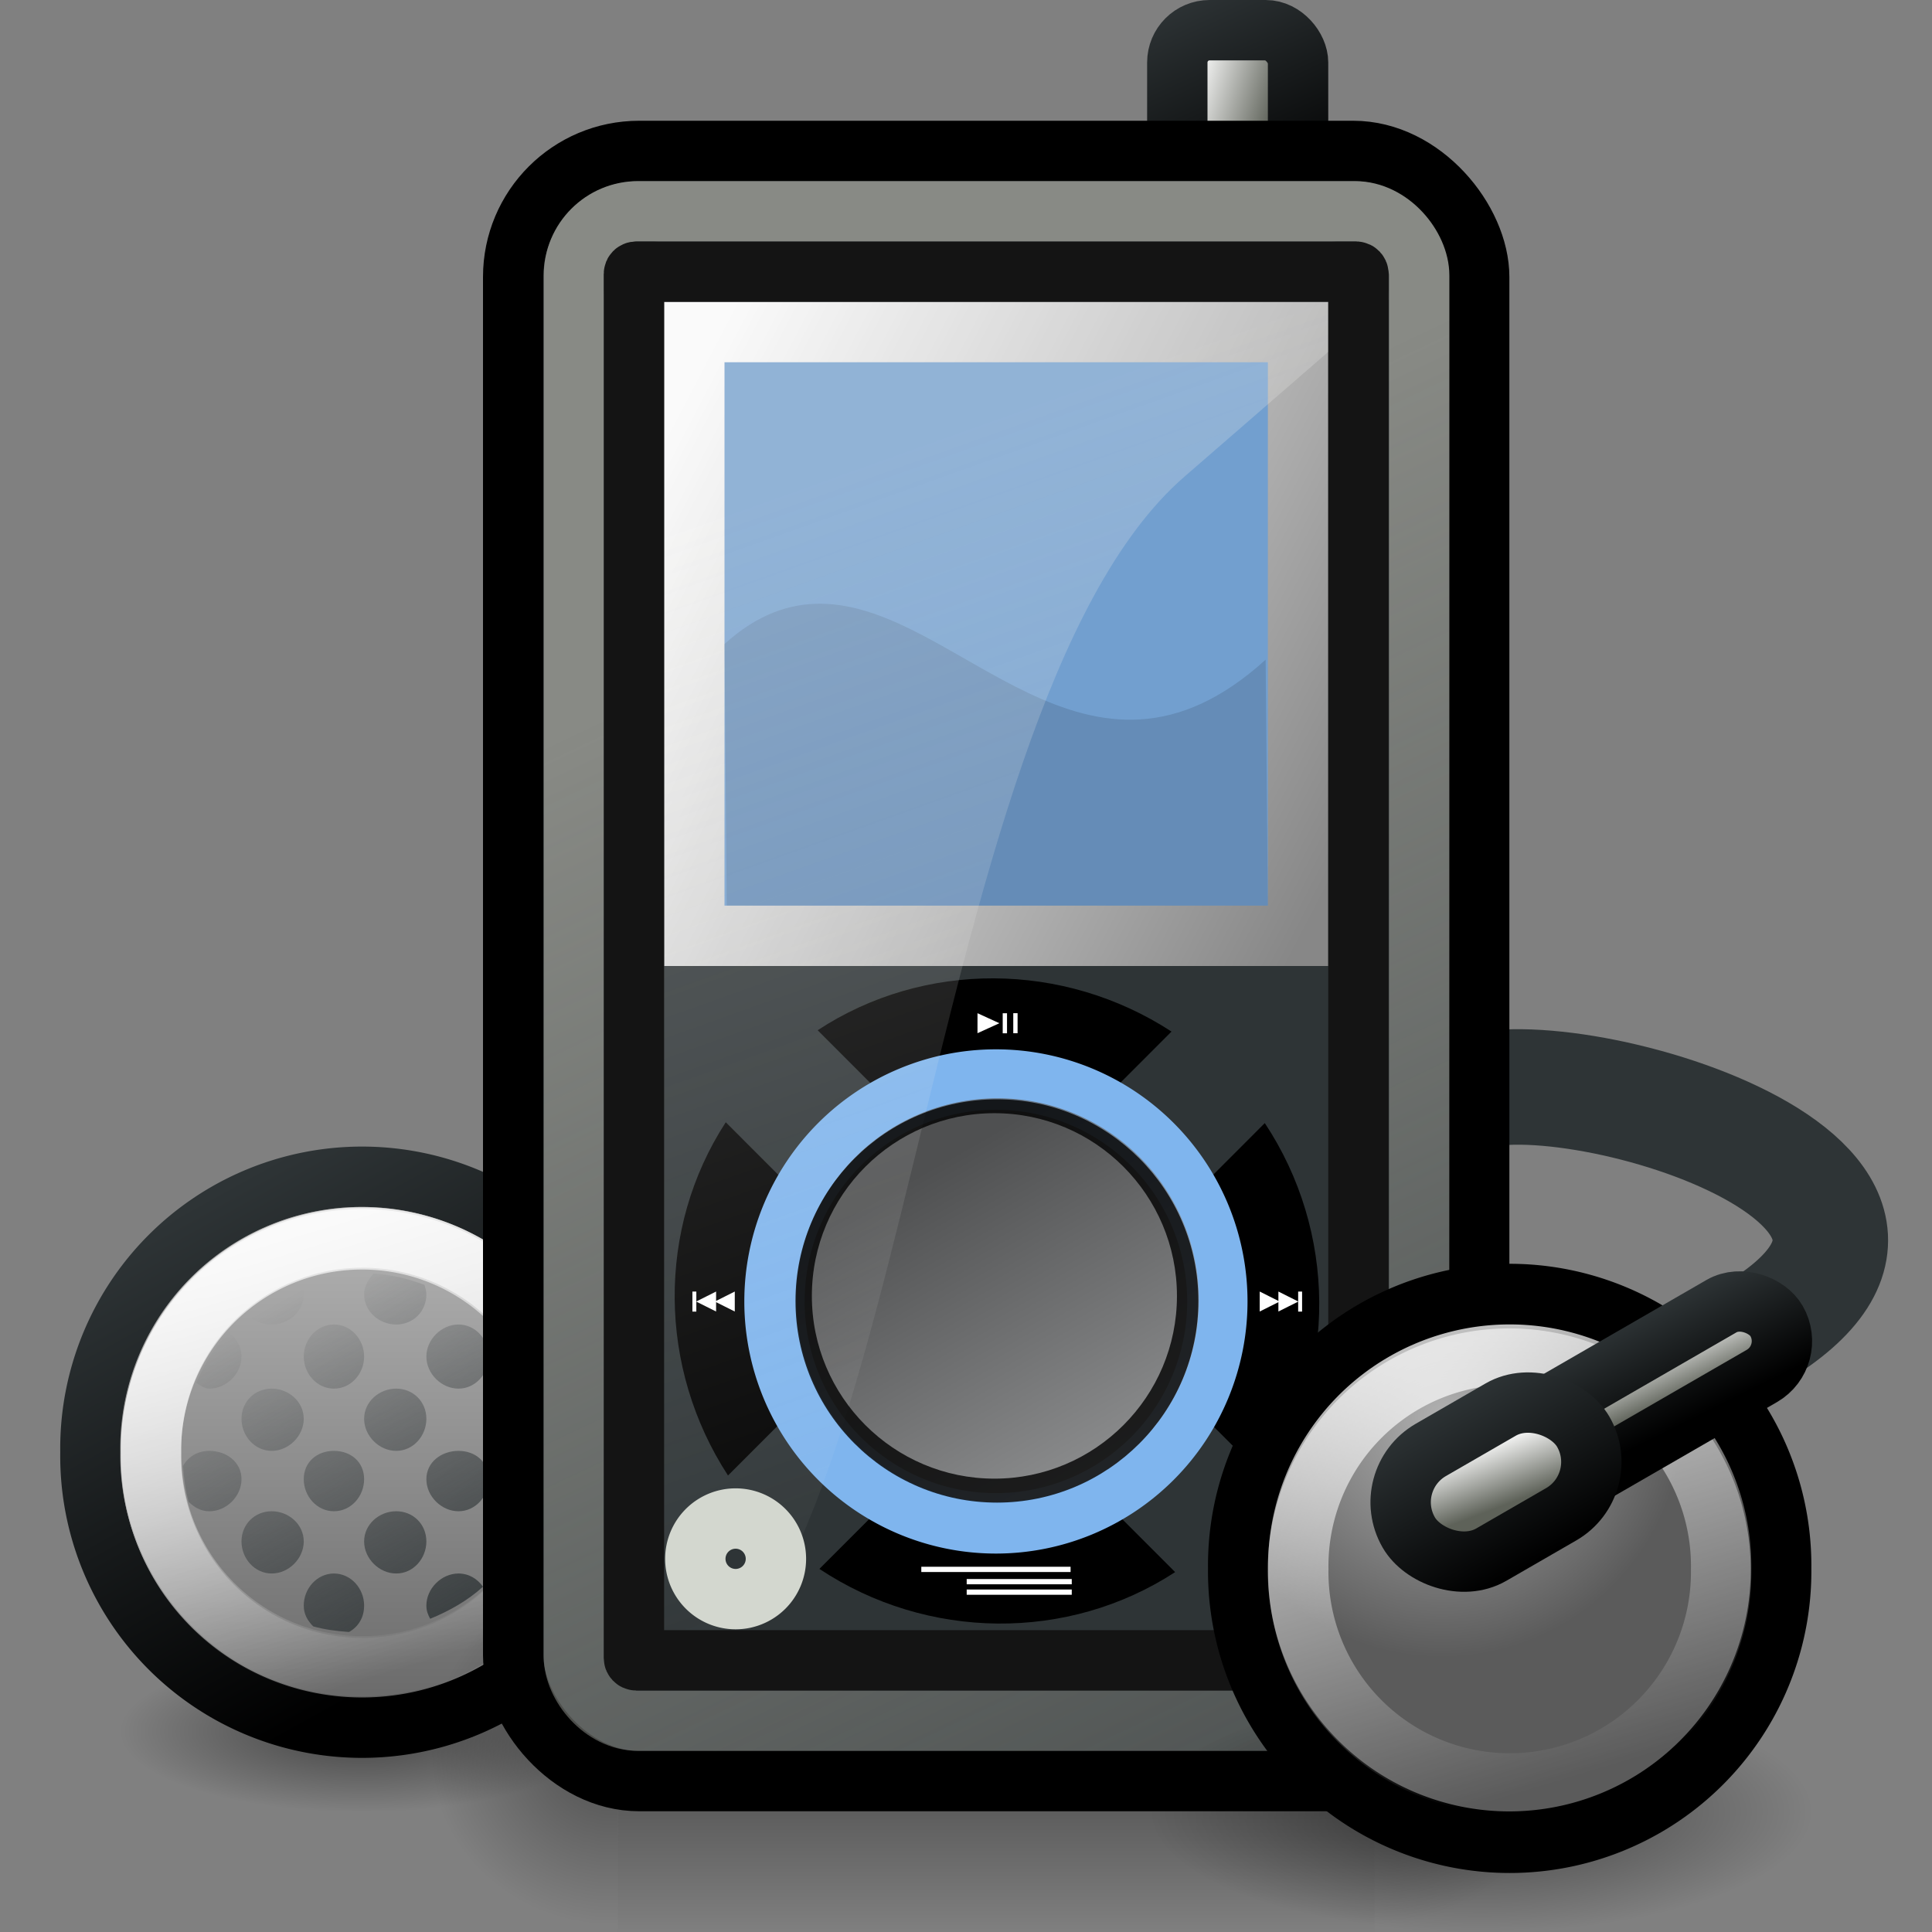 <?xml version="1.0" encoding="UTF-8" standalone="no"?>
<!-- Created with Inkscape (http://www.inkscape.org/) -->
<svg
   xmlns:dc="http://purl.org/dc/elements/1.1/"
   xmlns:cc="http://web.resource.org/cc/"
   xmlns:rdf="http://www.w3.org/1999/02/22-rdf-syntax-ns#"
   xmlns:svg="http://www.w3.org/2000/svg"
   xmlns="http://www.w3.org/2000/svg"
   xmlns:xlink="http://www.w3.org/1999/xlink"
   xmlns:sodipodi="http://sodipodi.sourceforge.net/DTD/sodipodi-0.dtd"
   xmlns:inkscape="http://www.inkscape.org/namespaces/inkscape"
   width="32"
   height="32"
   id="svg2170"
   sodipodi:version="0.32"
   inkscape:version="0.45+devel"
   sodipodi:docbase="/home/ash/multimedia-player-e200-v3/scalable"
   sodipodi:docname="multimedia-player-e200_32.svg"
   inkscape:output_extension="org.inkscape.output.svg.inkscape"
   version="1.0"
   inkscape:export-filename="/home/klepas/Documents/work/Tango/multimedia-player-e200/32x32/multimedia-player-e200.png"
   inkscape:export-xdpi="90"
   inkscape:export-ydpi="90">
  <rect width="100%" height="100%" fill="#808080" stroke="none"/>
  <defs
     id="defs2172">
    <linearGradient
       id="linearGradient10720">
      <stop
         style="stop-color:#ffffff;stop-opacity:1;"
         offset="0"
         id="stop10722" />
      <stop
         style="stop-color:#5e6259;stop-opacity:1;"
         offset="1"
         id="stop10724" />
    </linearGradient>
    <linearGradient
       id="linearGradient9282">
      <stop
         style="stop-color:#2e3436;stop-opacity:1;"
         offset="0"
         id="stop9284" />
      <stop
         style="stop-color:#000000;stop-opacity:1;"
         offset="1"
         id="stop9286" />
    </linearGradient>
    <linearGradient
       inkscape:collect="always"
       id="linearGradient8881">
      <stop
         style="stop-color:#2e3436;stop-opacity:1;"
         offset="0"
         id="stop8883" />
      <stop
         style="stop-color:#2e3436;stop-opacity:0;"
         offset="1"
         id="stop8885" />
    </linearGradient>
    <linearGradient
       id="linearGradient5710">
      <stop
         style="stop-color:#888a85;stop-opacity:1;"
         offset="0"
         id="stop5712" />
      <stop
         style="stop-color:#888a85;stop-opacity:0;"
         offset="1"
         id="stop5714" />
    </linearGradient>
    <linearGradient
       inkscape:collect="always"
       id="linearGradient3224">
      <stop
         style="stop-color:#eeeeec;stop-opacity:1;"
         offset="0"
         id="stop3226" />
      <stop
         style="stop-color:#eeeeec;stop-opacity:0;"
         offset="1"
         id="stop3228" />
    </linearGradient>
    <linearGradient
       id="linearGradient8644">
      <stop
         id="stop8646"
         offset="0"
         style="stop-color:#ffffff;stop-opacity:1;" />
      <stop
         id="stop8648"
         offset="1"
         style="stop-color:#878787;stop-opacity:1;" />
    </linearGradient>
    <linearGradient
       id="linearGradient5048">
      <stop
         id="stop5050"
         offset="0"
         style="stop-color:black;stop-opacity:0;" />
      <stop
         style="stop-color:black;stop-opacity:1;"
         offset="0.5"
         id="stop5056" />
      <stop
         id="stop5052"
         offset="1"
         style="stop-color:black;stop-opacity:0;" />
    </linearGradient>
    <linearGradient
       id="linearGradient5060"
       inkscape:collect="always">
      <stop
         id="stop5062"
         offset="0"
         style="stop-color:black;stop-opacity:1;" />
      <stop
         id="stop5064"
         offset="1"
         style="stop-color:black;stop-opacity:0;" />
    </linearGradient>
    <linearGradient
       id="linearGradient3624">
      <stop
         id="stop3626"
         offset="0"
         style="stop-color:#ffffff;stop-opacity:1;" />
      <stop
         id="stop3628"
         offset="1"
         style="stop-color:#7a7a7a;stop-opacity:1;" />
    </linearGradient>
    <linearGradient
       id="linearGradient4947">
      <stop
         id="stop4949"
         offset="0"
         style="stop-color:#5c5c5c;stop-opacity:1;" />
      <stop
         id="stop4951"
         offset="1"
         style="stop-color:#ababab;stop-opacity:1;" />
    </linearGradient>
    <linearGradient
       id="linearGradient5047"
       inkscape:collect="always">
      <stop
         id="stop5049"
         offset="0"
         style="stop-color:#000000;stop-opacity:1;" />
      <stop
         id="stop5051"
         offset="1"
         style="stop-color:#000000;stop-opacity:0;" />
    </linearGradient>
    <linearGradient
       id="linearGradient10350"
       inkscape:collect="always">
      <stop
         id="stop10352"
         offset="0"
         style="stop-color:#ffffff;stop-opacity:1;" />
      <stop
         id="stop10354"
         offset="1"
         style="stop-color:#ffffff;stop-opacity:0;" />
    </linearGradient>
    <linearGradient
       id="linearGradient10393">
      <stop
         id="stop10395"
         offset="0"
         style="stop-color:#b0b0b0;stop-opacity:1;" />
      <stop
         id="stop10397"
         offset="1"
         style="stop-color:#5b5b5b;stop-opacity:1;" />
    </linearGradient>
    <linearGradient
       inkscape:collect="always"
       xlink:href="#linearGradient3624"
       id="linearGradient8012"
       gradientUnits="userSpaceOnUse"
       x1="24.5"
       y1="24.942"
       x2="24.5"
       y2="28.133"
       gradientTransform="translate(96.014,0)" />
    <radialGradient
       inkscape:collect="always"
       xlink:href="#linearGradient5047"
       id="radialGradient8269"
       gradientUnits="userSpaceOnUse"
       gradientTransform="matrix(1,0,0,0.301,0,30.633)"
       cx="37.531"
       cy="43.844"
       fx="37.531"
       fy="43.844"
       r="7.156" />
    <linearGradient
       inkscape:collect="always"
       xlink:href="#linearGradient3224"
       id="linearGradient10760"
       gradientUnits="userSpaceOnUse"
       gradientTransform="matrix(0.765,0,0,0.703,-40.853,-1.27)"
       x1="69.506"
       y1="13.698"
       x2="79.409"
       y2="39.209" />
    <linearGradient
       inkscape:collect="always"
       xlink:href="#linearGradient8644"
       id="linearGradient10771"
       gradientUnits="userSpaceOnUse"
       gradientTransform="matrix(0.588,0,0,0.833,-19.382,-2.417)"
       x1="52.938"
       y1="9.875"
       x2="69.313"
       y2="22" />
    <linearGradient
       inkscape:collect="always"
       xlink:href="#linearGradient5710"
       id="linearGradient10774"
       gradientUnits="userSpaceOnUse"
       gradientTransform="matrix(0.667,0,0,0.641,-4.16,-2.564086e-2)"
       x1="27.75"
       y1="15.25"
       x2="50.625"
       y2="61.625" />
    <linearGradient
       inkscape:collect="always"
       xlink:href="#linearGradient5048"
       id="linearGradient10778"
       gradientUnits="userSpaceOnUse"
       gradientTransform="matrix(2.774,0,0,1.97,-1892.179,-872.885)"
       x1="302.857"
       y1="366.648"
       x2="302.857"
       y2="609.505" />
    <radialGradient
       inkscape:collect="always"
       xlink:href="#linearGradient5060"
       id="radialGradient10780"
       gradientUnits="userSpaceOnUse"
       gradientTransform="matrix(2.774,0,0,1.97,-1891.633,-872.885)"
       cx="605.714"
       cy="486.648"
       fx="605.714"
       fy="486.648"
       r="117.143" />
    <radialGradient
       inkscape:collect="always"
       xlink:href="#linearGradient5060"
       id="radialGradient10782"
       gradientUnits="userSpaceOnUse"
       gradientTransform="matrix(-2.774,0,0,1.97,112.762,-872.885)"
       cx="605.714"
       cy="486.648"
       fx="605.714"
       fy="486.648"
       r="117.143" />
    <linearGradient
       inkscape:collect="always"
       xlink:href="#linearGradient10393"
       id="linearGradient10792"
       x1="57.335"
       y1="28.591"
       x2="63.889"
       y2="40.039"
       gradientUnits="userSpaceOnUse" />
    <radialGradient
       inkscape:collect="always"
       xlink:href="#linearGradient5047"
       id="radialGradient11686"
       gradientUnits="userSpaceOnUse"
       gradientTransform="matrix(1,0,0,0.301,0,30.633)"
       cx="37.531"
       cy="43.844"
       fx="37.531"
       fy="43.844"
       r="7.156" />
    <radialGradient
       inkscape:collect="always"
       xlink:href="#linearGradient10393"
       id="radialGradient11690"
       gradientUnits="userSpaceOnUse"
       cx="31.27"
       cy="36.117"
       fx="31.27"
       fy="36.117"
       r="5.312" />
    <linearGradient
       inkscape:collect="always"
       xlink:href="#linearGradient10720"
       id="linearGradient11701"
       gradientUnits="userSpaceOnUse"
       x1="10.089"
       y1="49.194"
       x2="9.822"
       y2="50.832"
       gradientTransform="matrix(0.667,0,0,0.668,2.456,7.7874286e-2)" />
    <linearGradient
       inkscape:collect="always"
       xlink:href="#linearGradient9282"
       id="linearGradient11703"
       gradientUnits="userSpaceOnUse"
       x1="8.851"
       y1="47.833"
       x2="8.83"
       y2="52.441"
       gradientTransform="matrix(0.667,0,0,0.668,2.456,7.7874286e-2)" />
    <linearGradient
       inkscape:collect="always"
       xlink:href="#linearGradient10720"
       id="linearGradient11706"
       gradientUnits="userSpaceOnUse"
       x1="14.906"
       y1="49.146"
       x2="14.761"
       y2="50.684"
       gradientTransform="matrix(0.667,0,0,0.668,2.456,7.7874286e-2)" />
    <linearGradient
       inkscape:collect="always"
       xlink:href="#linearGradient9282"
       id="linearGradient11708"
       gradientUnits="userSpaceOnUse"
       x1="13.554"
       y1="48.269"
       x2="13.373"
       y2="51.238"
       gradientTransform="matrix(0.667,0,0,0.668,2.456,7.7874286e-2)" />
    <linearGradient
       inkscape:collect="always"
       xlink:href="#linearGradient9282"
       id="linearGradient12186"
       x1="31"
       y1="1"
       x2="34"
       y2="5.384"
       gradientUnits="userSpaceOnUse"
       gradientTransform="matrix(1,0,0,0.667,-12,-0.5)" />
    <linearGradient
       inkscape:collect="always"
       xlink:href="#linearGradient10720"
       id="linearGradient12196"
       gradientTransform="matrix(0.655,0,0,1.018,-12,-0.5)"
       x1="48.833"
       y1="0.962"
       x2="50.742"
       y2="1.882"
       gradientUnits="userSpaceOnUse" />
    <linearGradient
       inkscape:collect="always"
       xlink:href="#linearGradient9282"
       id="linearGradient12424"
       x1="10.893"
       y1="36.438"
       x2="15.507"
       y2="44.768"
       gradientUnits="userSpaceOnUse" />
    <linearGradient
       inkscape:collect="always"
       xlink:href="#linearGradient10350"
       id="linearGradient12430"
       gradientUnits="userSpaceOnUse"
       x1="11.98"
       y1="35.991"
       x2="15.065"
       y2="46.267" />
    <linearGradient
       inkscape:collect="always"
       xlink:href="#linearGradient4947"
       id="linearGradient12432"
       gradientUnits="userSpaceOnUse"
       x1="13.727"
       y1="48.561"
       x2="13.727"
       y2="37.353" />
    <linearGradient
       inkscape:collect="always"
       xlink:href="#linearGradient10350"
       id="linearGradient12443"
       gradientUnits="userSpaceOnUse"
       x1="11.98"
       y1="35.991"
       x2="15.065"
       y2="46.267" />
    <linearGradient
       inkscape:collect="always"
       xlink:href="#linearGradient8881"
       id="linearGradient12445"
       gradientUnits="userSpaceOnUse"
       gradientTransform="matrix(1.023,0,0,1.026,-6.232,-10.874)"
       x1="14.375"
       y1="37.688"
       x2="10.938"
       y2="31.438" />
    <linearGradient
       inkscape:collect="always"
       xlink:href="#linearGradient10350"
       id="linearGradient5116"
       gradientUnits="userSpaceOnUse"
       x1="11.98"
       y1="35.991"
       x2="15.065"
       y2="46.267" />
  </defs>
  <sodipodi:namedview
     id="base"
     pagecolor="#ffffff"
     bordercolor="#666666"
     borderopacity="0.141"
     inkscape:pageopacity="0.0"
     inkscape:pageshadow="2"
     inkscape:zoom="1"
     inkscape:cx="18.33363"
     inkscape:cy="12.036629"
     inkscape:current-layer="layer1"
     showgrid="true"
     inkscape:grid-bbox="true"
     inkscape:document-units="px"
     borderlayer="false"
     inkscape:window-width="1336"
     inkscape:window-height="828"
     inkscape:window-x="89"
     inkscape:window-y="63"
     width="32px"
     height="32px"
     inkscape:snap-bbox="false"
     objecttolerance="1"
     gridtolerance="1"
     inkscape:snap-nodes="false"
     inkscape:showpageshadow="false">
    <inkscape:grid
       type="xygrid"
       id="grid5115" />
  </sodipodi:namedview>
  <g
     id="layer1"
     inkscape:label="Layer 1"
     inkscape:groupmode="layer">
    <path
       transform="matrix(0.559,0,0,0.62,-14.993,1.502)"
       sodipodi:type="arc"
       style="opacity:0.484;color:#000000;fill:url(#radialGradient8269);fill-opacity:1;fill-rule:evenodd;stroke:none;stroke-width:1;stroke-linecap:butt;stroke-linejoin:miter;marker:none;marker-start:none;marker-mid:none;marker-end:none;stroke-miterlimit:4;stroke-dasharray:none;stroke-dashoffset:0;stroke-opacity:1;visibility:visible;display:block;overflow:visible"
       id="path5104"
       sodipodi:cx="37.53125"
       sodipodi:cy="43.84375"
       sodipodi:rx="7.15625"
       sodipodi:ry="2.15625"
       d="M 44.688,43.844 A 7.156,2.156 0 1 1 30.375,43.844 A 7.156,2.156 0 1 1 44.688,43.844 z"
       inkscape:r_cx="true"
       inkscape:r_cy="true" />
    <path
       style="fill:none;fill-opacity:0.75;fill-rule:evenodd;stroke:#2e3436;stroke-width:1.913;stroke-linecap:butt;stroke-linejoin:round;stroke-miterlimit:4;stroke-dasharray:none;stroke-opacity:1;display:inline"
       d="M 29.041,22.091 C 33.342,19.533 25.494,17.334 24.165,18.192"
       id="path10310"
       sodipodi:nodetypes="cs" />
    <path
       transform="matrix(0.889,0,0,0.889,-6.207,-12.601)"
       d="M 18.788,41.231 A 5.061,5.061 0 1 1 8.667,41.231 A 5.061,5.061 0 1 1 18.788,41.231 z"
       sodipodi:ry="5.0608273"
       sodipodi:rx="5.0608273"
       sodipodi:cy="41.231144"
       sodipodi:cx="13.727494"
       id="path8190"
       style="fill:none;fill-opacity:1;stroke:url(#linearGradient12424);stroke-width:1.125;stroke-linecap:round;stroke-linejoin:round;stroke-miterlimit:4;stroke-dasharray:none;stroke-opacity:1;display:inline"
       sodipodi:type="arc"
       inkscape:r_cx="true"
       inkscape:r_cy="true" />
    <path
       transform="matrix(0.79,0,0,0.79,-4.855,-8.527)"
       d="M 18.788,41.231 A 5.061,5.061 0 1 1 8.667,41.231 A 5.061,5.061 0 1 1 18.788,41.231 z"
       sodipodi:ry="5.0608273"
       sodipodi:rx="5.0608273"
       sodipodi:cy="41.231144"
       sodipodi:cx="13.727494"
       id="path8192"
       style="fill:url(#linearGradient12432);fill-opacity:1;stroke:none;stroke-width:1.8;stroke-linecap:round;stroke-linejoin:round;stroke-miterlimit:4;stroke-dasharray:none;stroke-opacity:1;display:inline"
       sodipodi:type="arc"
       inkscape:r_cx="true"
       inkscape:r_cy="true" />
    <path
       inkscape:r_cy="true"
       inkscape:r_cx="true"
       sodipodi:type="arc"
       style="opacity:0.75;fill:none;fill-opacity:1;stroke:url(#linearGradient12430);stroke-width:1.447;stroke-linecap:round;stroke-linejoin:round;stroke-miterlimit:4;stroke-dasharray:none;stroke-opacity:1;display:inline"
       id="path10341"
       sodipodi:cx="13.727494"
       sodipodi:cy="41.231144"
       sodipodi:rx="5.0608273"
       sodipodi:ry="5.0608273"
       d="M 18.788,41.231 A 5.061,5.061 0 1 1 8.667,41.231 A 5.061,5.061 0 1 1 18.788,41.231 z"
       transform="matrix(0.691,0,0,0.692,-3.489,-4.454)" />
    <path
       style="fill:url(#linearGradient12445);fill-opacity:1;stroke:none;stroke-width:1.8;stroke-linecap:round;stroke-linejoin:round;stroke-miterlimit:4;stroke-dasharray:none;stroke-opacity:1;display:inline"
       d="M 6.188,21.094 C 6.104,21.186 6.031,21.305 6.031,21.438 C 6.031,21.721 6.28,21.938 6.562,21.938 C 6.845,21.938 7.062,21.721 7.062,21.438 C 7.062,21.387 7.045,21.328 7.031,21.281 C 6.762,21.181 6.487,21.113 6.188,21.094 z M 5,21.25 C 4.671,21.368 4.358,21.532 4.094,21.75 C 4.188,21.877 4.332,21.938 4.5,21.938 C 4.782,21.938 5.031,21.721 5.031,21.438 C 5.031,21.377 5.02,21.305 5,21.25 z M 5.531,21.938 C 5.249,21.938 5.031,22.186 5.031,22.469 C 5.031,22.752 5.249,23 5.531,23 C 5.814,23 6.031,22.752 6.031,22.469 C 6.031,22.186 5.814,21.938 5.531,21.938 z M 7.594,21.938 C 7.311,21.938 7.062,22.186 7.062,22.469 C 7.062,22.752 7.311,23 7.594,23 C 7.876,23 8.094,22.752 8.094,22.469 C 8.094,22.186 7.876,21.938 7.594,21.938 z M 3.781,22.062 C 3.559,22.309 3.381,22.596 3.25,22.906 C 3.322,22.945 3.382,23 3.469,23 C 3.751,23 4,22.752 4,22.469 C 4,22.3 3.908,22.157 3.781,22.062 z M 4.5,23 C 4.218,23 4,23.217 4,23.5 C 4,23.783 4.218,24.031 4.5,24.031 C 4.782,24.031 5.031,23.783 5.031,23.5 C 5.031,23.217 4.782,23 4.5,23 z M 6.562,23 C 6.28,23 6.031,23.217 6.031,23.5 C 6.031,23.783 6.28,24.031 6.562,24.031 C 6.845,24.031 7.062,23.783 7.062,23.5 C 7.062,23.217 6.845,23 6.562,23 z M 8.625,23 C 8.343,23 8.094,23.217 8.094,23.5 C 8.094,23.783 8.343,24.031 8.625,24.031 C 8.766,24.031 8.882,23.969 8.969,23.875 C 8.975,23.868 8.963,23.851 8.969,23.844 C 8.948,23.559 8.907,23.288 8.812,23.031 C 8.803,23.027 8.791,23.035 8.781,23.031 C 8.73,23.012 8.684,23 8.625,23 z M 3.469,24.031 C 3.272,24.031 3.118,24.126 3.031,24.281 C 3.047,24.488 3.07,24.682 3.125,24.875 C 3.219,24.969 3.328,25.031 3.469,25.031 C 3.751,25.031 4,24.783 4,24.5 C 4,24.217 3.751,24.031 3.469,24.031 z M 5.531,24.031 C 5.249,24.031 5.031,24.217 5.031,24.5 C 5.031,24.783 5.249,25.031 5.531,25.031 C 5.814,25.031 6.031,24.783 6.031,24.5 C 6.031,24.217 5.814,24.031 5.531,24.031 z M 7.594,24.031 C 7.311,24.031 7.062,24.217 7.062,24.5 C 7.062,24.783 7.311,25.031 7.594,25.031 C 7.876,25.031 8.094,24.783 8.094,24.5 C 8.094,24.217 7.876,24.031 7.594,24.031 z M 4.5,25.031 C 4.218,25.031 4,25.248 4,25.531 C 4,25.814 4.218,26.062 4.5,26.062 C 4.782,26.063 5.031,25.814 5.031,25.531 C 5.031,25.248 4.782,25.031 4.5,25.031 z M 6.562,25.031 C 6.28,25.031 6.031,25.248 6.031,25.531 C 6.031,25.814 6.28,26.062 6.562,26.062 C 6.845,26.063 7.062,25.814 7.062,25.531 C 7.062,25.248 6.845,25.031 6.562,25.031 z M 8.625,25.031 C 8.343,25.031 8.094,25.248 8.094,25.531 C 8.094,25.704 8.181,25.874 8.312,25.969 C 8.53,25.705 8.695,25.392 8.812,25.062 C 8.754,25.036 8.696,25.031 8.625,25.031 z M 5.531,26.062 C 5.249,26.063 5.031,26.311 5.031,26.594 C 5.031,26.735 5.094,26.844 5.188,26.938 C 5.38,26.992 5.575,27.016 5.781,27.031 C 5.936,26.944 6.031,26.791 6.031,26.594 C 6.031,26.311 5.814,26.063 5.531,26.062 z M 7.594,26.062 C 7.311,26.063 7.062,26.311 7.062,26.594 C 7.062,26.68 7.087,26.741 7.125,26.812 C 7.446,26.681 7.747,26.51 8,26.281 C 7.906,26.149 7.766,26.063 7.594,26.062 z"
       id="path8725"
       sodipodi:nodetypes="csssccccssccsssccssscccssccsssccsssccssssssccccssccsssccsssccsssccsssccsccccsccsccsccc" />
    <path
       transform="matrix(0.692,0,0,0.692,-3.495,-4.483)"
       d="M 18.788,41.231 A 5.061,5.061 0 1 1 8.667,41.231 A 5.061,5.061 0 1 1 18.788,41.231 z"
       sodipodi:ry="5.0608273"
       sodipodi:rx="5.0608273"
       sodipodi:cy="41.231144"
       sodipodi:cx="13.727494"
       id="path8858"
       style="opacity:0.75;fill:none;fill-opacity:1;stroke:url(#linearGradient12443);stroke-width:1.445;stroke-linecap:round;stroke-linejoin:round;stroke-miterlimit:4;stroke-dasharray:none;stroke-opacity:1;display:inline"
       sodipodi:type="arc"
       inkscape:r_cx="true"
       inkscape:r_cy="true" />
    <g
       style="display:inline"
       id="g5022"
       transform="matrix(9.3576059e-3,0,0,1.2542929e-2,24.823,27.908)">
      <rect
         y="-150.697"
         x="-1559.252"
         height="478.357"
         width="1339.633"
         id="rect4173"
         style="opacity:0.402;color:#000000;fill:url(#linearGradient10778);fill-opacity:1;fill-rule:nonzero;stroke:none;stroke-width:1;stroke-linecap:round;stroke-linejoin:miter;marker:none;marker-start:none;marker-mid:none;marker-end:none;stroke-miterlimit:4;stroke-dasharray:none;stroke-dashoffset:0;stroke-opacity:1;visibility:visible;display:inline;overflow:visible" />
      <path
         sodipodi:nodetypes="cccc"
         id="path5058"
         d="M -219.619,-150.68 C -219.619,-150.68 -219.619,327.65 -219.619,327.65 C -76.745,328.551 125.781,220.481 125.781,88.454 C 125.781,-43.572 -33.655,-150.68 -219.619,-150.68 z"
         style="opacity:0.402;color:#000000;fill:url(#radialGradient10780);fill-opacity:1;fill-rule:nonzero;stroke:none;stroke-width:1;stroke-linecap:round;stroke-linejoin:miter;marker:none;marker-start:none;marker-mid:none;marker-end:none;stroke-miterlimit:4;stroke-dasharray:none;stroke-dashoffset:0;stroke-opacity:1;visibility:visible;display:inline;overflow:visible" />
      <path
         style="opacity:0.402;color:#000000;fill:url(#radialGradient10782);fill-opacity:1;fill-rule:nonzero;stroke:none;stroke-width:1;stroke-linecap:round;stroke-linejoin:miter;marker:none;marker-start:none;marker-mid:none;marker-end:none;stroke-miterlimit:4;stroke-dasharray:none;stroke-dashoffset:0;stroke-opacity:1;visibility:visible;display:inline;overflow:visible"
         d="M -1559.252,-150.68 C -1559.252,-150.68 -1559.252,327.65 -1559.252,327.65 C -1702.127,328.551 -1904.652,220.481 -1904.652,88.454 C -1904.652,-43.572 -1745.216,-150.68 -1559.252,-150.68 z"
         id="path5018"
         sodipodi:nodetypes="cccc" />
    </g>
    <rect
       style="fill:url(#linearGradient12196);fill-opacity:1;stroke:url(#linearGradient12186);stroke-width:1;stroke-linecap:butt;stroke-linejoin:round;stroke-miterlimit:4;stroke-dasharray:none;stroke-opacity:1"
       id="rect4119"
       width="2"
       height="4"
       x="19.5"
       y="0.5"
       ry="0.535"
       rx="0.535" />
    <rect
       style="fill:#2e3436;fill-opacity:1;stroke:#000000;stroke-width:1;stroke-linecap:butt;stroke-linejoin:round;stroke-miterlimit:4;stroke-dasharray:none;stroke-opacity:1"
       id="rect3930"
       width="16"
       height="27"
       x="8.5"
       y="2.5"
       rx="2.087" />
    <path
       sodipodi:nodetypes="cccccccccccccccc"
       id="path10811"
       d="M 13.572,25.986 C 15.359,27.173 17.69,27.195 19.464,26.039 L 16.492,23.064 L 13.572,25.986 z M 12.058,24.439 L 14.962,21.532 L 12.021,18.588 C 10.875,20.352 10.898,22.656 12.058,24.439 z M 20.987,24.515 C 22.153,22.737 22.137,20.395 20.949,18.602 L 18.014,21.54 L 20.987,24.515 z M 16.484,20.008 L 19.404,17.086 C 17.617,15.923 15.306,15.906 13.543,17.064 L 16.484,20.008 z"
       style="opacity:1;fill:#000000;fill-opacity:1;stroke:none;stroke-width:0.5;stroke-linecap:butt;stroke-linejoin:round;stroke-miterlimit:4;stroke-dasharray:none;stroke-opacity:1" />
    <rect
       rx="1.062"
       y="3.5"
       x="9.506"
       height="25"
       width="14"
       id="rect3934"
       style="fill:none;fill-opacity:1;stroke:url(#linearGradient10774);stroke-width:1;stroke-linecap:butt;stroke-linejoin:round;stroke-miterlimit:4;stroke-dasharray:none;stroke-opacity:1"
       ry="1.062" />
    <g
       style="display:inline"
       id="g11258"
       transform="matrix(0.619,0,0,0.551,3.269,5.473)">
      <g
         style="fill:#ffffff;fill-opacity:1"
         id="g11260">
        <path
           sodipodi:type="star"
           style="opacity:1;fill:#ffffff;fill-opacity:1;stroke:none;stroke-width:0.25;stroke-linecap:round;stroke-linejoin:round;stroke-miterlimit:4;stroke-dasharray:none;stroke-opacity:1;display:inline"
           id="path11262"
           sodipodi:sides="3"
           sodipodi:cx="16.875"
           sodipodi:cy="5.75"
           sodipodi:r1="0.6502704"
           sodipodi:r2="0.3251352"
           sodipodi:arg1="0.95613337"
           sodipodi:arg2="2.0033309"
           inkscape:flatsided="false"
           inkscape:rounded="0"
           inkscape:randomized="0"
           d="M 17.25,6.281 L 16.739,6.045 L 16.227,5.809 L 16.688,5.484 L 17.148,5.16 L 17.199,5.72 L 17.25,6.281 z"
           transform="matrix(0.315,-0.435,0.447,0.308,21.218,34.761)" />
        <path
           sodipodi:type="star"
           style="opacity:1;fill:#ffffff;fill-opacity:1;stroke:none;stroke-width:0.25;stroke-linecap:round;stroke-linejoin:round;stroke-miterlimit:4;stroke-dasharray:none;stroke-opacity:1;display:inline"
           id="path11264"
           sodipodi:sides="3"
           sodipodi:cx="16.875"
           sodipodi:cy="5.75"
           sodipodi:r1="0.6502704"
           sodipodi:r2="0.3251352"
           sodipodi:arg1="0.95613337"
           sodipodi:arg2="2.0033309"
           inkscape:flatsided="false"
           inkscape:rounded="0"
           inkscape:randomized="0"
           d="M 17.25,6.281 L 16.739,6.045 L 16.227,5.809 L 16.688,5.484 L 17.148,5.16 L 17.199,5.72 L 17.25,6.281 z"
           transform="matrix(0.315,-0.435,0.447,0.308,20.718,34.761)" />
      </g>
      <rect
         ry="0"
         y="28.892"
         x="29.455"
         height="0.602"
         width="0.105"
         id="rect11266"
         style="opacity:1;fill:#ffffff;fill-opacity:1;stroke:none;stroke-width:0.5;stroke-linecap:round;stroke-linejoin:round;stroke-miterlimit:4;stroke-dasharray:none;stroke-opacity:1" />
    </g>
    <rect
       style="fill:#729fcf;fill-opacity:1;stroke:url(#linearGradient10771);stroke-width:1;stroke-linecap:butt;stroke-linejoin:miter;stroke-miterlimit:4;stroke-dasharray:none;stroke-opacity:1"
       id="rect3952"
       width="10"
       height="10"
       x="11.5"
       y="5.5" />
    <path
       transform="matrix(0.485,0,0,0.486,-13.241,4.546)"
       d="M 68.875,35 A 7.562,7.562 0 1 1 53.75,35 A 7.562,7.562 0 1 1 68.875,35 z"
       sodipodi:ry="7.5625"
       sodipodi:rx="7.5625"
       sodipodi:cy="35"
       sodipodi:cx="61.3125"
       id="path3979"
       style="fill:#2e3436;fill-opacity:1;stroke:#7fb5ee;stroke-width:2.06;stroke-linecap:butt;stroke-linejoin:miter;stroke-miterlimit:4;stroke-dasharray:none;stroke-opacity:1"
       sodipodi:type="arc" />
    <path
       style="opacity:0.12;fill:#000000;fill-opacity:1;fill-rule:evenodd;stroke:none;stroke-width:1;stroke-linecap:butt;stroke-linejoin:miter;stroke-miterlimit:4;stroke-dasharray:none;stroke-opacity:1"
       d="M 13.606,10 C 13.082,9.994 12.551,10.169 12,10.667 L 12.037,15 L 21,15 L 20.963,10.926 C 18.013,13.606 15.877,10.025 13.606,10 z"
       id="path4068" />
    <path
       sodipodi:type="arc"
       style="opacity:0.72;fill:url(#linearGradient10792);fill-opacity:1;stroke:none;stroke-width:1.495;stroke-linecap:butt;stroke-linejoin:miter;stroke-miterlimit:4;stroke-dasharray:none;stroke-opacity:1"
       id="path4000"
       sodipodi:cx="61.3125"
       sodipodi:cy="35"
       sodipodi:rx="7.5625"
       sodipodi:ry="7.5625"
       d="M 68.875,35 A 7.562,7.562 0 1 1 53.75,35 A 7.562,7.562 0 1 1 68.875,35 z"
       transform="matrix(-0.441,0,0,-0.442,43.561,37.004)" />
    <path
       style="opacity:0.258;fill:url(#linearGradient10760);fill-opacity:1;stroke:none;stroke-width:1;stroke-linecap:butt;stroke-linejoin:round;stroke-miterlimit:4;stroke-dasharray:none;stroke-opacity:1"
       d="M 10.951,4 C 10.462,4 10,4.347 10,4.95 L 10,27.497 C 10,27.89 10.534,27.804 10.869,28 C 15.067,27.596 15.116,11.803 19.617,7.896 L 23,4.96 C 23,4.395 22.634,4 22.008,4 L 10.951,4 z"
       id="rect4053"
       sodipodi:nodetypes="ccccsccc" />
    <rect
       style="fill:none;fill-opacity:1;stroke:#141414;stroke-width:1;stroke-linecap:butt;stroke-linejoin:round;stroke-miterlimit:4;stroke-dasharray:none;stroke-opacity:1"
       id="rect5762"
       width="12"
       height="23"
       x="10.5"
       y="4.5"
       rx="0.036"
       ry="0.036" />
    <g
       transform="matrix(1.316,0,0,1.316,37.663,-9.57)"
       id="g6589"
       style="fill:#a2a6a7;fill-opacity:1;display:inline" />
    <g
       transform="matrix(-0.619,0,0,0.551,29.766,5.473)"
       id="g3596"
       style="display:inline">
      <g
         id="g3598"
         style="fill:#ffffff;fill-opacity:1">
        <path
           transform="matrix(0.315,-0.435,0.447,0.308,21.218,34.761)"
           d="M 17.25,6.281 L 16.739,6.045 L 16.227,5.809 L 16.688,5.484 L 17.148,5.16 L 17.199,5.72 L 17.25,6.281 z"
           inkscape:randomized="0"
           inkscape:rounded="0"
           inkscape:flatsided="false"
           sodipodi:arg2="2.0033309"
           sodipodi:arg1="0.95613337"
           sodipodi:r2="0.3251352"
           sodipodi:r1="0.6502704"
           sodipodi:cy="5.75"
           sodipodi:cx="16.875"
           sodipodi:sides="3"
           id="path3600"
           style="opacity:1;fill:#ffffff;fill-opacity:1;stroke:none;stroke-width:0.25;stroke-linecap:round;stroke-linejoin:round;stroke-miterlimit:4;stroke-dasharray:none;stroke-opacity:1;display:inline"
           sodipodi:type="star" />
        <path
           transform="matrix(0.315,-0.435,0.447,0.308,20.718,34.761)"
           d="M 17.25,6.281 L 16.739,6.045 L 16.227,5.809 L 16.688,5.484 L 17.148,5.16 L 17.199,5.72 L 17.25,6.281 z"
           inkscape:randomized="0"
           inkscape:rounded="0"
           inkscape:flatsided="false"
           sodipodi:arg2="2.0033309"
           sodipodi:arg1="0.95613337"
           sodipodi:r2="0.3251352"
           sodipodi:r1="0.6502704"
           sodipodi:cy="5.75"
           sodipodi:cx="16.875"
           sodipodi:sides="3"
           id="path3602"
           style="opacity:1;fill:#ffffff;fill-opacity:1;stroke:none;stroke-width:0.25;stroke-linecap:round;stroke-linejoin:round;stroke-miterlimit:4;stroke-dasharray:none;stroke-opacity:1;display:inline"
           sodipodi:type="star" />
      </g>
      <rect
         style="opacity:1;fill:#ffffff;fill-opacity:1;stroke:none;stroke-width:0.5;stroke-linecap:round;stroke-linejoin:round;stroke-miterlimit:4;stroke-dasharray:none;stroke-opacity:1"
         id="rect3604"
         width="0.105"
         height="0.602"
         x="29.455"
         y="28.892"
         ry="0" />
    </g>
    <g
       transform="matrix(0.464,0,0,0.376,5.33,3.764)"
       id="g3616"
       style="display:inline">
      <path
         sodipodi:type="star"
         style="opacity:1;fill:#ffffff;fill-opacity:1;stroke:none;stroke-width:0.25;stroke-linecap:round;stroke-linejoin:round;stroke-miterlimit:4;stroke-dasharray:none;stroke-opacity:1;display:inline"
         id="path3618"
         sodipodi:sides="3"
         sodipodi:cx="16.875"
         sodipodi:cy="5.75"
         sodipodi:r1="0.6502704"
         sodipodi:r2="0.3251352"
         sodipodi:arg1="0.95613337"
         sodipodi:arg2="2.0033309"
         inkscape:flatsided="false"
         inkscape:rounded="0"
         inkscape:randomized="0"
         d="M 17.25,6.281 L 16.739,6.045 L 16.227,5.809 L 16.688,5.484 L 17.148,5.16 L 17.199,5.72 L 17.25,6.281 z"
         transform="matrix(0.462,-0.638,0.655,0.452,12.104,43.23)" />
      <rect
         style="opacity:1;fill:#ffffff;fill-opacity:1;stroke:none;stroke-width:0.5;stroke-linecap:round;stroke-linejoin:round;stroke-miterlimit:4;stroke-dasharray:none;stroke-opacity:1"
         id="rect3620"
         width="0.154"
         height="0.883"
         x="24.306"
         y="34.624"
         ry="0" />
      <rect
         style="opacity:1;fill:#ffffff;fill-opacity:1;stroke:none;stroke-width:0.5;stroke-linecap:round;stroke-linejoin:round;stroke-miterlimit:4;stroke-dasharray:none;stroke-opacity:1;display:inline"
         id="rect3622"
         width="0.154"
         height="0.883"
         x="24.683"
         y="34.621"
         ry="0" />
    </g>
    <g
       id="layer2"
       inkscape:label="Picture"
       transform="translate(45.011,-1.017)" />
    <g
       transform="matrix(1.316,0,0,1.316,88.667,-8.553)"
       id="g7288"
       style="fill:#a2a6a7;fill-opacity:1;display:inline" />
    <rect
       inkscape:r_cy="true"
       inkscape:r_cx="true"
       y="23.848"
       x="122.442"
       height="1.414"
       width="0"
       id="rect10271"
       style="color:#000000;fill:url(#linearGradient8012);fill-opacity:1;fill-rule:nonzero;stroke:none;stroke-width:0.7;stroke-linecap:round;stroke-linejoin:miter;marker:none;marker-start:none;marker-mid:none;marker-end:none;stroke-miterlimit:4;stroke-dasharray:none;stroke-dashoffset:0;stroke-opacity:1;visibility:visible;display:inline;overflow:visible" />
    <g
       id="g7355"
       inkscape:label="Picture"
       transform="translate(96.014,0)" />
    <path
       sodipodi:type="arc"
       style="fill:#2e3436;fill-opacity:1;stroke:#d3d7cf;stroke-width:1.754;stroke-linecap:butt;stroke-linejoin:round;stroke-miterlimit:4;stroke-dasharray:none;stroke-opacity:1"
       id="path4002"
       sodipodi:cx="67.153046"
       sodipodi:cy="41.172001"
       sodipodi:rx="1.1711456"
       sodipodi:ry="1.1711456"
       d="M 68.324,41.172 A 1.171,1.171 0 1 1 65.982,41.172 A 1.171,1.171 0 1 1 68.324,41.172 z"
       transform="matrix(0.57,0,0,0.57,-26.093,2.351)" />
    <path
       style="opacity:0.8;fill:#000000;fill-opacity:1;stroke:none;stroke-width:1.495;stroke-linecap:butt;stroke-linejoin:miter;stroke-miterlimit:4;stroke-dasharray:none;stroke-opacity:1"
       d="M 16.513,18.208 C 14.671,18.208 13.176,19.705 13.176,21.548 C 13.176,23.392 14.671,24.888 16.513,24.888 C 18.354,24.888 19.849,23.392 19.849,21.548 C 19.849,19.705 18.354,18.208 16.513,18.208 z M 16.471,18.438 C 18.14,18.438 19.494,19.794 19.494,21.465 C 19.494,23.135 18.14,24.491 16.471,24.491 C 14.802,24.491 13.447,23.135 13.447,21.465 C 13.447,19.794 14.802,18.438 16.471,18.438 z"
       id="path10806" />
    <g
       id="g11659"
       transform="matrix(0.667,0,0,0.464,-0.304,7.782)">
      <path
         id="path11270"
         d="M 23.334,39.25 L 27.041,39.25"
         style="fill:none;fill-rule:evenodd;stroke:#ffffff;stroke-width:0.188;stroke-linecap:butt;stroke-linejoin:miter;stroke-miterlimit:4;stroke-dasharray:none;stroke-opacity:1" />
      <path
         style="fill:none;fill-rule:evenodd;stroke:#ffffff;stroke-width:0.188;stroke-linecap:butt;stroke-linejoin:miter;stroke-miterlimit:4;stroke-dasharray:none;stroke-opacity:1"
         d="M 24.461,39.688 L 27.07,39.688"
         id="path11653" />
      <path
         id="path11655"
         d="M 24.461,40.062 L 27.07,40.062"
         style="fill:none;fill-rule:evenodd;stroke:#ffffff;stroke-width:0.188;stroke-linecap:butt;stroke-linejoin:miter;stroke-miterlimit:4;stroke-dasharray:none;stroke-opacity:1" />
    </g>
    <path
       inkscape:r_cy="true"
       inkscape:r_cx="true"
       d="M 44.688,43.844 A 7.156,2.156 0 1 1 30.375,43.844 A 7.156,2.156 0 1 1 44.688,43.844 z"
       sodipodi:ry="2.15625"
       sodipodi:rx="7.15625"
       sodipodi:cy="43.84375"
       sodipodi:cx="37.53125"
       id="path5045"
       style="opacity:0.484;color:#000000;fill:url(#radialGradient11686);fill-opacity:1;fill-rule:evenodd;stroke:none;stroke-width:1;stroke-linecap:butt;stroke-linejoin:miter;marker:none;marker-start:none;marker-mid:none;marker-end:none;stroke-miterlimit:4;stroke-dasharray:none;stroke-dashoffset:0;stroke-opacity:1;visibility:visible;display:block;overflow:visible"
       sodipodi:type="arc"
       transform="matrix(0.769,0,0,0.928,-4.345,-10.667)" />
    <path
       sodipodi:type="arc"
       style="fill:none;fill-opacity:1;fill-rule:nonzero;stroke:#000000;stroke-width:2.071;stroke-linecap:butt;stroke-linejoin:miter;stroke-miterlimit:4;stroke-dasharray:none;stroke-dashoffset:0;stroke-opacity:1"
       id="path8891"
       sodipodi:cx="41.365746"
       sodipodi:cy="60.374371"
       sodipodi:rx="8.5736694"
       sodipodi:ry="8.5736694"
       d="M 49.939,60.374 A 8.574,8.574 0 1 1 32.792,60.374 A 8.574,8.574 0 1 1 49.939,60.374 z"
       transform="matrix(0.52,0,0,0.52,3.495,-5.417)" />
    <path
       sodipodi:type="arc"
       style="color:#000000;fill:url(#radialGradient11690);fill-opacity:1;fill-rule:evenodd;stroke:none;stroke-width:1;stroke-linecap:round;stroke-linejoin:miter;marker:none;marker-start:none;marker-mid:none;marker-end:none;stroke-miterlimit:4;stroke-dasharray:none;stroke-dashoffset:0;stroke-opacity:1;visibility:visible;display:block;overflow:visible"
       id="path9274"
       sodipodi:cx="32.75"
       sodipodi:cy="39.5"
       sodipodi:rx="5.3125"
       sodipodi:ry="5.3125"
       d="M 38.062,39.5 A 5.312,5.312 0 1 1 27.438,39.5 A 5.312,5.312 0 1 1 38.062,39.5 z"
       inkscape:r_cx="true"
       inkscape:r_cy="true"
       transform="matrix(0.753,0,0,0.753,0.337,-3.741)" />
    <path
       inkscape:r_cy="true"
       inkscape:r_cx="true"
       sodipodi:type="arc"
       style="opacity:0.75;fill:none;fill-opacity:1;stroke:url(#linearGradient5116);stroke-width:1.445;stroke-linecap:round;stroke-linejoin:round;stroke-miterlimit:4;stroke-dasharray:none;stroke-opacity:1;display:inline"
       id="path5114"
       sodipodi:cx="13.727494"
       sodipodi:cy="41.231144"
       sodipodi:rx="5.0608273"
       sodipodi:ry="5.0608273"
       d="M 18.788,41.231 A 5.061,5.061 0 1 1 8.667,41.231 A 5.061,5.061 0 1 1 18.788,41.231 z"
       transform="matrix(0.692,0,0,0.692,15.506,-2.544)" />
    <rect
       ry="0.668"
       rx="0.667"
       y="32.993"
       x="7.869"
       height="1.336"
       width="6.674"
       id="rect10288"
       style="fill:url(#linearGradient11706);fill-opacity:1;fill-rule:nonzero;stroke:url(#linearGradient11708);stroke-width:1;stroke-linecap:butt;stroke-linejoin:miter;stroke-miterlimit:4;stroke-dasharray:none;stroke-dashoffset:0;stroke-opacity:1"
       transform="matrix(0.866,-0.5,0.5,0.866,0,0)" />
    <rect
       style="fill:url(#linearGradient11701);fill-opacity:1;fill-rule:nonzero;stroke:url(#linearGradient11703);stroke-width:1;stroke-linecap:butt;stroke-linejoin:miter;stroke-miterlimit:4;stroke-dasharray:none;stroke-dashoffset:0;stroke-opacity:1"
       id="rect9889"
       width="3.337"
       height="2.003"
       x="7.516"
       y="32.648"
       rx="1.001"
       ry="1.002"
       transform="matrix(0.866,-0.5,0.5,0.866,0,0)" />
  </g>
</svg>
